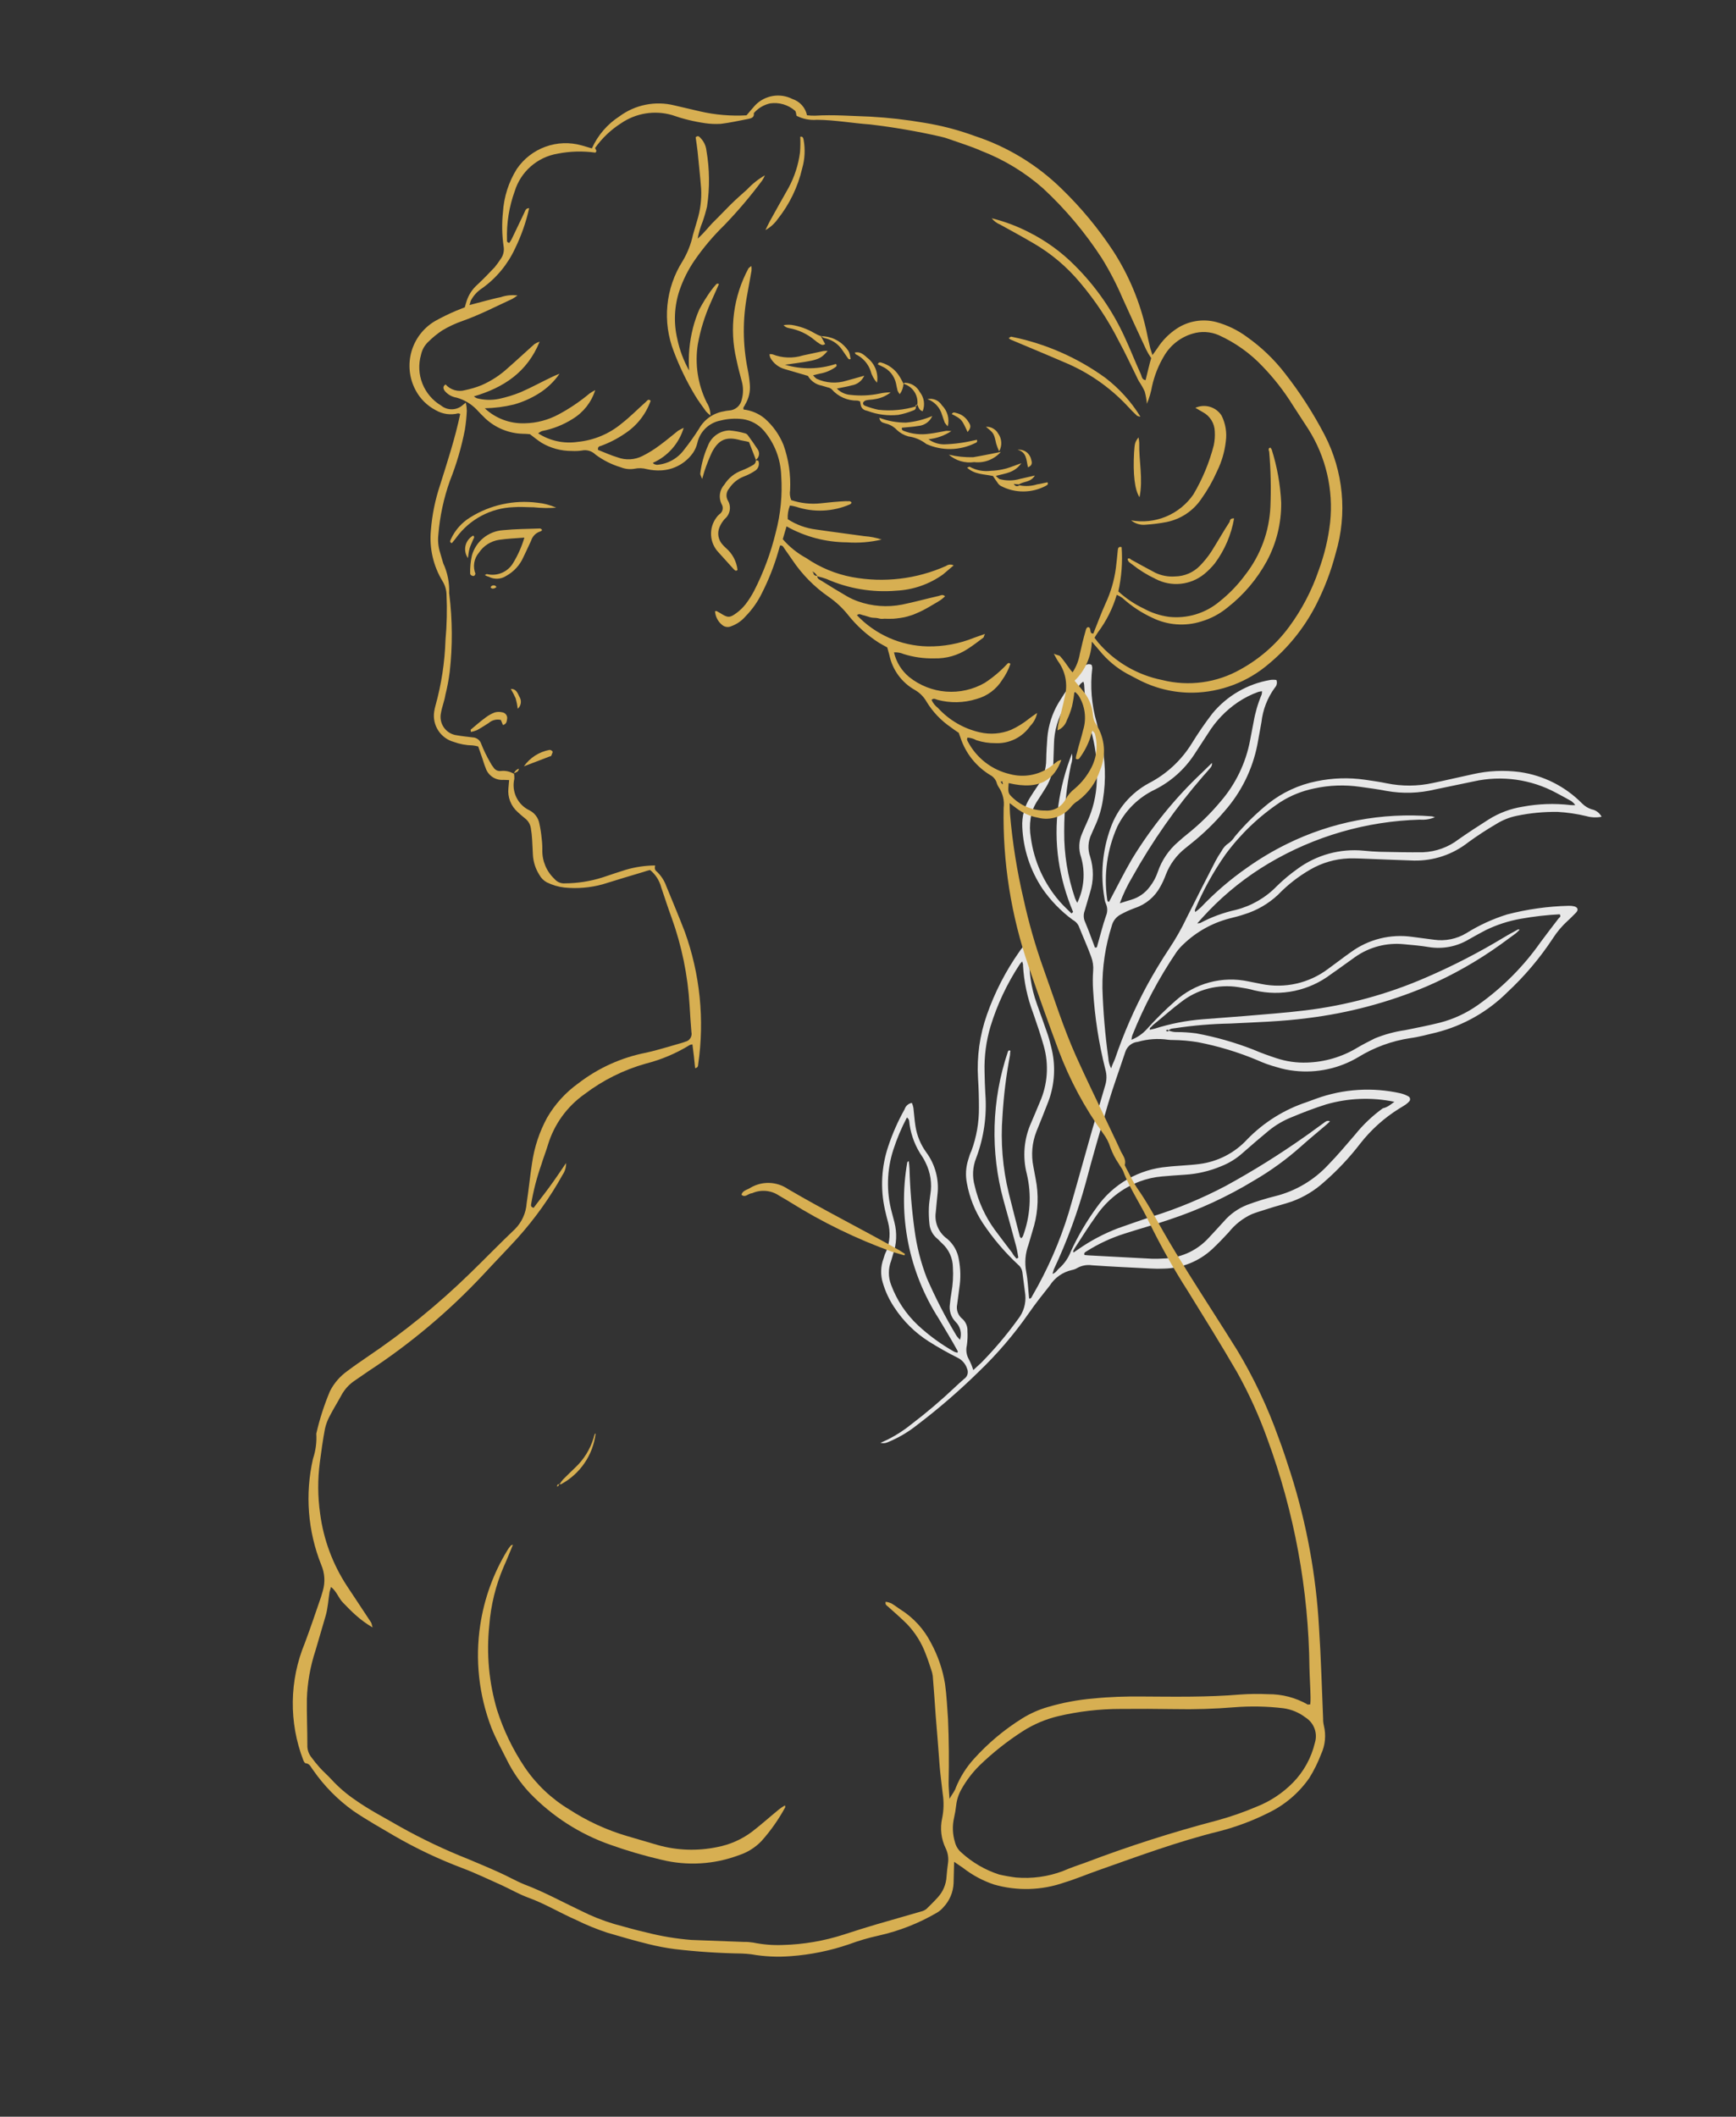 <?xml version="1.0" encoding="UTF-8"?> <svg xmlns="http://www.w3.org/2000/svg" width="210" height="256" viewBox="0 0 210 256" fill="none"><rect x="0" y="0" width="210" height="256" fill="#333333" stroke="none"/> <path opacity="0.88" d="M124.542 114.342C124.533 114.688 124.552 114.984 124.531 115.291C124.414 117.378 124.721 119.468 125.435 121.435C125.878 122.668 126.32 123.902 126.749 125.143C126.912 125.62 127.026 126.107 127.151 126.597C127.726 128.781 127.612 131.089 126.823 133.204C126.356 134.439 125.85 135.65 125.365 136.867C124.845 138.209 124.719 139.672 125.004 141.083C125.104 141.578 125.18 142.076 125.28 142.57C125.653 144.436 125.591 146.362 125.099 148.199C124.873 148.969 124.641 149.761 124.416 150.531C124.025 151.581 123.93 152.719 124.14 153.82C124.343 154.878 124.376 155.957 124.491 157.036C124.716 157.102 124.793 156.881 124.872 156.73C126.724 153.553 128.202 150.173 129.279 146.658C130.244 143.362 131.148 140.037 132.092 136.735C132.625 134.916 133.158 133.096 133.691 131.277C133.888 130.654 133.897 129.986 133.717 129.357C132.922 126.209 132.424 122.994 132.231 119.754C132.179 118.981 132.18 118.205 132.235 117.432C132.284 116.853 132.204 116.27 132.001 115.725C131.531 114.426 130.973 113.228 130.48 111.968C130.321 111.658 130.069 111.406 129.759 111.246C128.355 110.21 127.13 108.952 126.131 107.523C124.638 105.299 123.784 102.71 123.663 100.038C123.595 98.755 123.935 97.484 124.634 96.406C124.92 95.944 125.215 95.496 125.52 95.051C126.194 94.127 126.557 93.013 126.557 91.869C126.57 90.99 126.632 90.102 126.694 89.214C126.821 87.744 127.274 86.321 128.019 85.048C128.943 83.528 129.972 82.075 131.099 80.698C131.186 80.535 131.335 80.412 131.512 80.358C131.69 80.303 131.882 80.321 132.047 80.407C132.096 80.533 132.124 80.667 132.129 80.802C131.862 82.995 132.039 85.22 132.648 87.345C132.797 88.027 132.974 88.695 133.148 89.374C133.726 91.787 133.817 94.29 133.415 96.736C133.258 97.77 132.963 98.778 132.538 99.733C132.357 100.11 132.195 100.504 132.023 100.894C131.614 101.741 131.559 102.715 131.87 103.603C132.314 105.014 132.31 106.527 131.86 107.934C131.64 108.683 131.424 109.421 131.208 110.16C131.126 110.375 131.089 110.604 131.098 110.834C131.106 111.064 131.161 111.29 131.258 111.499C131.693 112.521 132.061 113.57 132.45 114.59C132.729 114.672 132.72 114.425 132.754 114.307C133.102 113.12 133.383 111.924 133.795 110.755C133.892 110.524 133.94 110.275 133.938 110.025C133.935 109.774 133.881 109.527 133.779 109.298C133.685 109.086 133.626 108.861 133.602 108.63C133.102 105.796 133.353 102.882 134.33 100.176C135.139 97.851 136.788 95.911 138.954 94.734C141.098 93.632 142.899 91.966 144.163 89.916C144.932 88.665 145.765 87.455 146.658 86.29C148.431 84.141 150.921 82.701 153.672 82.233C153.916 82.201 154.162 82.203 154.405 82.239C154.466 82.396 154.48 82.567 154.446 82.733C154.412 82.898 154.331 83.049 154.213 83.17C153.317 84.395 152.759 85.834 152.595 87.343C152.434 88.249 152.26 89.162 152.097 90.079C151.51 93.05 150.146 95.813 148.143 98.088C146.915 99.534 145.547 100.858 144.061 102.039C143.82 102.224 143.577 102.42 143.343 102.619C142.309 103.446 141.513 104.531 141.035 105.765C140.85 106.274 140.624 106.768 140.359 107.24C139.701 108.465 138.596 109.389 137.272 109.822C136.659 110.046 136.065 110.319 135.495 110.637C135.243 110.782 135.022 110.976 134.848 111.209C134.674 111.441 134.549 111.707 134.482 111.99C133.707 114.426 133.327 116.97 133.358 119.527C133.445 122.345 133.684 125.156 134.071 127.95C134.093 128.39 134.21 128.82 134.412 129.212C134.56 128.709 134.756 128.395 134.881 128.048C135.928 124.975 137.23 121.994 138.773 119.138C139.614 117.618 140.486 116.154 141.463 114.686C142.253 113.495 142.957 112.249 143.569 110.957C144.704 108.675 145.867 106.414 147.034 104.141C147.248 103.732 147.488 103.336 147.753 102.958C147.959 102.544 148.275 102.194 148.667 101.947C148.945 101.735 149.184 101.474 149.37 101.177C150.582 99.725 151.932 98.393 153.401 97.2C155.107 95.843 157.113 94.913 159.253 94.487C161.186 94.082 163.176 94.02 165.132 94.304C166.014 94.434 166.899 94.554 167.766 94.738C169.597 95.111 171.486 95.099 173.311 94.701C174.936 94.364 176.553 93.977 178.181 93.629C180.039 93.208 181.959 93.121 183.849 93.373C186.708 93.779 189.356 95.114 191.381 97.171C191.704 97.496 192.1 97.74 192.537 97.881C192.793 97.929 193.034 98.036 193.243 98.191C193.452 98.347 193.622 98.549 193.741 98.78C193.123 98.902 192.484 98.874 191.878 98.699C190.748 98.429 189.597 98.259 188.438 98.191C186.771 98.167 185.107 98.326 183.475 98.666C182.6 98.845 181.765 99.179 181.008 99.651C179.838 100.335 178.703 101.076 177.607 101.873C175.736 103.351 173.406 104.131 171.019 104.079C169.17 104.026 167.309 103.934 165.453 103.867C164.67 103.835 163.901 103.796 163.138 103.816C161.505 103.883 159.914 104.346 158.502 105.165C157.059 105.996 155.742 107.026 154.588 108.225C153.426 109.311 152.03 110.118 150.506 110.584C149.923 110.785 149.32 110.934 148.717 111.083C146.619 111.631 144.698 112.709 143.14 114.213C142.838 114.493 142.564 114.802 142.322 115.135C140.176 118.305 138.378 121.697 136.959 125.252C136.917 125.415 136.887 125.581 136.871 125.749C137.572 125.474 138.201 125.042 138.709 124.487C139.788 123.28 140.94 122.139 142.157 121.07C143.337 120.001 144.755 119.228 146.294 118.815C147.833 118.401 149.449 118.358 151.01 118.69L152.606 119.007C153.999 119.287 155.436 119.27 156.821 118.957C158.206 118.644 159.508 118.042 160.642 117.19C161.586 116.513 162.496 115.793 163.447 115.13C165.57 113.591 168.21 112.936 170.811 113.302L173.47 113.651C174.823 113.844 176.2 113.566 177.37 112.865C178.912 111.899 180.573 111.136 182.311 110.594C184.749 109.96 187.252 109.609 189.771 109.549C190.003 109.541 190.235 109.566 190.46 109.623C190.889 109.749 190.958 110.071 190.631 110.393C190.303 110.716 189.98 111.063 189.635 111.368C188.949 111.991 188.349 112.702 187.85 113.483C186.281 115.868 184.431 118.056 182.34 120.002C179.971 122.362 177.008 124.043 173.761 124.867C172.71 125.116 171.656 125.412 170.589 125.553C168.363 125.89 166.228 126.671 164.312 127.85C161.997 129.226 159.294 129.809 156.614 129.51C155.868 129.432 155.132 129.279 154.417 129.053C153.63 128.842 152.861 128.566 152.119 128.229C149.793 127.251 147.372 126.519 144.895 126.043C143.903 125.879 142.9 125.791 141.896 125.78C141.704 125.781 141.512 125.772 141.321 125.751C140.093 125.571 138.84 125.656 137.648 126C137.301 126.031 136.971 126.164 136.7 126.383C136.428 126.601 136.228 126.895 136.124 127.227C135.422 129.345 134.671 131.39 134.043 133.495C133.118 136.652 132.194 139.808 131.358 142.979C130.372 146.598 129.074 150.125 127.479 153.52C127.438 153.659 127.394 153.809 127.319 154.065C127.756 153.926 127.877 153.59 128.121 153.394C128.757 152.835 129.245 152.128 129.54 151.335C130.416 149.441 131.478 147.639 132.712 145.955C133.691 144.58 134.958 143.435 136.427 142.599C137.895 141.763 139.528 141.256 141.214 141.114C141.83 141.039 142.409 141.011 143.065 140.96C143.721 140.908 144.385 140.87 145.039 140.783C147.291 140.509 149.369 139.44 150.897 137.77C152.884 135.736 155.329 134.206 158.03 133.306L159.23 132.868C162.493 131.687 166.027 131.464 169.415 132.226C169.752 132.304 170.076 132.431 170.377 132.601C170.427 132.629 170.47 132.668 170.503 132.715C170.536 132.761 170.559 132.815 170.569 132.871C170.579 132.927 170.577 132.985 170.562 133.04C170.548 133.095 170.521 133.146 170.484 133.19C170.358 133.335 170.214 133.465 170.057 133.576C169.795 133.755 169.528 133.909 169.272 134.066C167.451 135.194 165.846 136.636 164.53 138.324C163.234 140.01 161.772 141.563 160.166 142.959C159.037 143.986 157.72 144.783 156.286 145.308C155.301 145.647 154.287 145.885 153.292 146.221C152.663 146.42 152.012 146.613 151.433 146.838C150.339 147.341 149.38 148.095 148.633 149.039C148.001 149.725 147.365 150.387 146.688 151.025C145.096 152.525 143.002 153.382 140.811 153.428C140.269 153.453 139.725 153.448 139.183 153.416C136.819 153.293 134.449 153.191 132.097 153.025C131.483 152.934 130.855 153.049 130.313 153.351C130.112 153.474 129.889 153.558 129.657 153.6C128.552 153.849 127.592 154.524 126.986 155.478C126.118 156.572 125.254 157.655 124.462 158.805C122.673 161.373 120.632 163.756 118.37 165.921C116.023 168.22 113.533 170.37 110.915 172.358C109.824 173.226 108.613 173.932 107.319 174.453C107.063 174.557 106.779 174.573 106.514 174.496L107.428 174.079C108.453 173.559 109.419 172.93 110.308 172.203C112.123 170.819 113.863 169.339 115.521 167.77C115.88 167.422 116.256 167.091 116.633 166.76C116.826 166.63 116.968 166.438 117.033 166.215C117.098 165.992 117.083 165.753 116.99 165.54C116.899 165.25 116.749 164.982 116.55 164.752C116.351 164.522 116.107 164.334 115.833 164.202C114.654 163.612 113.504 162.962 112.392 162.264C110.699 161.197 109.259 159.776 108.171 158.1C107.57 157.2 107.108 156.214 106.801 155.178C106.496 154.212 106.521 153.173 106.874 152.225C106.962 151.925 107.049 151.625 107.198 151.355C107.655 150.237 107.735 149.001 107.427 147.832C107.29 147.304 107.15 146.787 107.038 146.254C106.478 143.709 106.625 141.06 107.464 138.595C107.978 137.055 108.636 135.568 109.43 134.151C109.491 133.955 109.605 133.78 109.76 133.645C109.915 133.51 110.104 133.42 110.306 133.386C110.392 133.578 110.454 133.779 110.492 133.986C110.583 134.71 110.621 135.453 110.737 136.172C110.911 137.321 111.359 138.413 112.042 139.355C113.138 140.836 113.623 142.679 113.4 144.504C113.316 145.189 113.275 145.885 113.202 146.573C113.105 147.188 113.183 147.819 113.427 148.393C113.67 148.967 114.07 149.462 114.58 149.823C115.332 150.454 115.831 151.335 115.986 152.303C116.21 153.458 116.23 154.644 116.043 155.805C115.969 156.457 115.862 157.1 115.788 157.752C115.717 158.077 115.74 158.416 115.854 158.73C115.969 159.043 116.17 159.317 116.434 159.521C116.635 159.708 116.792 159.935 116.895 160.188C116.998 160.441 117.044 160.713 117.031 160.986C117.065 161.561 117.04 162.137 116.958 162.707C116.822 163.273 116.905 163.87 117.191 164.379C117.415 164.8 117.597 165.243 117.736 165.7C118.105 165.355 118.409 165.072 118.693 164.819C120.32 163.165 121.818 161.39 123.173 159.508C123.823 158.681 124.129 157.635 124.028 156.587C123.926 155.663 123.775 154.747 123.67 153.833C123.615 153.486 123.433 153.172 123.159 152.952C121.543 151.448 120.109 149.761 118.888 147.924C117.929 146.464 117.276 144.826 116.966 143.109C116.773 142.158 116.828 141.174 117.127 140.252C117.237 139.877 117.346 139.503 117.505 139.2C118.123 137.528 118.433 135.756 118.419 133.973C118.421 132.811 118.388 131.57 118.308 130.373C118.153 127.779 118.518 125.18 119.382 122.729C120.328 120.027 121.642 117.468 123.287 115.124C123.41 114.929 123.55 114.745 123.705 114.573C123.913 114.262 124.122 114.184 124.542 114.342ZM144.586 110.349C144.586 110.349 144.533 110.333 144.508 110.419C144.482 110.504 144.508 110.419 144.482 110.504L144.533 110.333C144.785 110.157 145.025 109.963 145.25 109.753C146.954 107.959 148.837 106.342 150.87 104.928C152.382 103.856 153.978 102.906 155.641 102.085C161.086 99.393 167.165 98.234 173.226 98.731C173.333 98.762 173.462 98.8 173.58 98.835C173.009 99.075 172.388 99.176 171.769 99.129C165.313 99.309 159.013 101.131 153.465 104.422C150.802 106.004 148.363 107.935 146.214 110.163C145.772 110.638 145.353 111.073 144.827 111.674C144.945 111.675 145.062 111.663 145.176 111.637C146.541 110.909 148 110.371 149.513 110.038C151.402 109.556 153.119 108.558 154.47 107.156C155.241 106.401 156.072 105.708 156.953 105.083C159.254 103.392 162.102 102.608 164.949 102.883C165.606 102.947 166.266 103.001 166.914 103.017C168.663 103.053 170.387 103.093 172.141 103.072C173.703 103.008 175.207 102.462 176.444 101.509C177.616 100.691 178.841 99.888 180.099 99.094C181.346 98.314 182.739 97.793 184.194 97.564C186.102 97.206 188.055 97.139 189.984 97.366C190.178 97.379 190.371 97.381 190.565 97.373C190.437 97.195 190.283 97.036 190.108 96.903C189.501 96.55 188.884 96.23 188.27 95.899C185.207 94.24 181.646 93.746 178.249 94.509L173.609 95.474C171.684 95.942 169.682 96.004 167.73 95.657C166.629 95.439 165.594 95.311 164.52 95.159C162.674 94.89 160.795 94.957 158.974 95.358C157.53 95.65 156.152 96.203 154.907 96.99C152.325 98.705 150.066 100.858 148.232 103.354C146.767 105.442 145.532 107.683 144.55 110.036C144.528 110.111 144.572 110.24 144.586 110.349V110.349ZM141.386 124.655C141.665 124.737 141.955 124.822 142.259 124.818C143.074 124.814 143.887 124.866 144.695 124.974C147.057 125.408 149.373 126.067 151.611 126.941C152.531 127.339 153.481 127.675 154.437 127.99C155.621 128.378 156.863 128.553 158.108 128.507C160.247 128.443 162.333 127.829 164.164 126.726C164.856 126.313 165.55 125.97 166.303 125.587C167.485 125.102 168.722 124.766 169.987 124.586C171.398 124.302 172.796 124.026 174.191 123.68C175.842 123.252 177.401 122.528 178.79 121.541C181.733 119.46 184.295 116.89 186.364 113.942C187.064 112.985 187.806 112.041 188.528 111.09C188.625 110.956 188.877 110.891 188.678 110.577C187.101 110.657 185.53 110.837 183.976 111.116C182.487 111.376 181.044 111.845 179.688 112.509C179.001 112.866 178.301 113.265 177.661 113.623C176.222 114.482 174.527 114.808 172.87 114.544C171.881 114.382 170.872 114.284 169.872 114.2C167.77 113.976 165.659 114.523 163.934 115.737C162.951 116.425 161.995 117.145 160.988 117.837C159.69 118.819 158.189 119.502 156.594 119.839C155 120.175 153.349 120.155 151.762 119.782C151.139 119.6 150.484 119.489 149.826 119.389C148.6 119.192 147.347 119.252 146.146 119.564C144.946 119.876 143.823 120.435 142.852 121.204C141.795 121.986 140.824 122.875 139.787 123.71C139.631 123.826 139.484 123.954 139.349 124.093C139.308 124.232 139.008 124.261 139.1 124.543C139.303 124.486 139.497 124.462 139.675 124.41C141.557 123.81 143.503 123.428 145.473 123.273C147.169 123.131 148.866 123.024 150.563 122.881C152.956 122.665 155.427 122.505 157.845 122.203C162.887 121.596 167.811 120.259 172.465 118.236C175.734 116.829 178.901 115.198 181.945 113.356C182.498 113.019 183.088 112.715 183.66 112.395C183.66 112.395 183.735 112.417 183.831 112.445C183.643 112.611 183.501 112.778 183.322 112.912L181.542 114.214C178.747 116.222 175.745 117.924 172.586 119.294C167.981 121.232 163.129 122.524 158.167 123.134C155.052 123.546 151.928 123.63 148.782 123.789C146.574 123.829 144.371 124.015 142.188 124.344C141.893 124.397 141.555 124.356 141.351 124.656C141.298 124.478 141.187 124.539 141.104 124.584C141.021 124.629 141.085 124.648 141.073 124.691L141.266 124.748C141.266 124.748 141.355 124.681 141.386 124.655ZM168.672 133.252C165.937 132.684 163.106 132.792 160.424 133.566C159.026 134.005 157.648 134.531 156.294 135.098C155.278 135.497 154.33 136.05 153.483 136.738C152.451 137.597 151.429 138.46 150.375 139.394C149.604 140.098 148.71 140.656 147.738 141.039C146.339 141.63 144.85 141.979 143.333 142.072C142.406 142.137 141.481 142.192 140.557 142.281C139.631 142.361 138.72 142.567 137.85 142.894C135.737 143.702 133.921 145.131 132.641 146.992C131.717 148.278 130.869 149.621 130.014 150.951C129.97 151.101 129.742 151.243 129.857 151.486L130.426 151.095C131.916 150.055 133.528 149.201 135.226 148.551C136.615 148.063 138.008 147.565 139.396 147.123C142.462 146.163 145.434 144.926 148.273 143.426C151.567 141.625 154.756 139.638 157.823 137.475C158.595 136.946 159.306 136.387 160.113 135.822C160.323 135.662 160.531 135.468 160.887 135.607C160.74 135.75 160.618 135.888 160.48 135.999C159.47 136.865 158.416 137.718 157.372 138.656C155.614 140.223 153.701 141.609 151.663 142.792C148.453 144.739 145.032 146.317 141.465 147.497C139.649 148.127 137.842 148.608 136.039 149.195C134.419 149.706 132.873 150.425 131.439 151.334C131.295 151.431 131.074 151.506 131.191 151.784L131.645 151.824L139.309 152.233C139.886 152.251 140.476 152.226 141.044 152.195C143.041 152.062 144.906 151.158 146.245 149.675C146.864 149.032 147.444 148.365 148.056 147.708C148.817 146.828 149.78 146.145 150.864 145.719C151.987 145.298 153.133 144.944 154.298 144.656C156.752 144.035 158.972 142.715 160.688 140.858C161.819 139.703 162.861 138.451 163.919 137.227C164.89 136.019 166.019 134.947 167.276 134.039C167.813 133.918 168.132 133.663 168.672 133.252ZM122.965 152.221L123.184 152.111C123.107 151.658 123.044 151.198 122.928 150.758C122.426 148.891 121.915 147.03 121.395 145.173C119.783 139.283 119.958 133.051 121.898 127.265C121.939 127.126 121.986 126.966 122.231 127.084C122.181 127.255 122.205 127.449 122.174 127.637C121.714 130.066 121.41 132.523 121.266 134.992C121.028 138.12 121.286 141.265 122.031 144.314C122.469 146.08 122.924 147.829 123.376 149.587C123.376 149.587 123.475 149.686 123.545 149.765C123.615 149.688 123.678 149.605 123.734 149.518C124.639 147.113 124.806 144.493 124.214 141.991C123.675 139.915 123.862 137.72 124.744 135.767C125.099 134.953 125.435 134.123 125.78 133.305C126.736 131.155 126.904 128.737 126.254 126.473C125.875 125.142 125.433 123.828 124.977 122.521C124.275 120.674 123.862 118.731 123.752 116.759C123.786 116.642 123.7 116.5 123.66 116.279C123.549 116.378 123.45 116.49 123.364 116.611C121.832 118.934 120.639 121.465 119.823 124.125C119.291 125.906 119.047 127.76 119.1 129.618C119.119 130.506 119.139 131.395 119.193 132.282C119.398 134.935 119.015 137.6 118.072 140.087C117.656 141.137 117.595 142.294 117.899 143.383C118.342 145.317 119.175 147.143 120.348 148.747C121.044 149.671 121.737 150.606 122.447 151.523C122.57 151.78 122.773 152.002 122.965 152.221V152.221ZM135.461 109.244C136.038 109.065 136.439 108.927 136.845 108.813C137.747 108.55 138.535 107.997 139.089 107.24C139.519 106.692 139.85 106.073 140.067 105.412C140.548 104.017 141.394 102.777 142.517 101.819C142.894 101.488 143.274 101.146 143.666 100.843C145.116 99.681 146.446 98.378 147.637 96.952C149.47 94.836 150.708 92.272 151.223 89.521C151.352 88.803 151.505 88.081 151.646 87.321C151.841 86.178 152.168 85.061 152.621 83.993C152.652 83.864 152.667 83.732 152.666 83.6C152.508 83.613 152.352 83.641 152.199 83.684C151.324 84 150.491 84.424 149.721 84.945C148.279 85.927 147.061 87.201 146.144 88.684L144.431 91.307C143.25 93.088 141.623 94.53 139.711 95.49C137.732 96.429 136.13 98.006 135.161 99.966C133.939 102.7 133.51 105.722 133.922 108.689C133.95 108.872 133.947 109.08 134.163 109.062C135.091 107.324 135.949 105.588 136.912 103.93C139.252 100.085 142.096 96.569 145.369 93.476L146.608 92.27C146.62 92.369 146.613 92.47 146.585 92.566C146.556 92.661 146.509 92.75 146.445 92.827C146.154 93.183 145.845 93.522 145.533 93.872C142.257 97.647 139.381 101.749 136.949 106.113C136.355 107.108 135.857 108.156 135.461 109.244V109.244ZM129.674 91.132C129.753 91.588 129.712 92.057 129.555 92.492C129.006 95.141 128.731 97.841 128.734 100.547C128.709 103.292 129.15 106.022 130.039 108.621C130.117 108.817 130.209 109.007 130.315 109.19C131.143 107.463 131.305 105.493 130.772 103.653C130.451 102.727 130.494 101.714 130.891 100.819C131.083 100.364 131.277 99.898 131.491 99.449C132.209 97.901 132.612 96.227 132.677 94.522C132.775 92.631 132.588 90.735 132.122 88.899C131.58 86.907 131.253 84.864 131.146 82.803C131.127 82.68 131.096 82.558 131.055 82.44C130.915 82.519 130.787 82.619 130.677 82.736C130.059 83.612 129.427 84.496 128.846 85.406C127.985 86.792 127.518 88.386 127.495 90.018C127.477 90.756 127.441 91.478 127.422 92.216C127.401 93.263 127.101 94.286 126.554 95.18C126.215 95.743 125.857 96.288 125.496 96.845C125.067 97.489 124.785 98.22 124.671 98.985C124.554 99.758 124.563 100.546 124.698 101.317C125.084 104.164 126.292 106.84 128.176 109.016C128.604 109.502 129.07 109.94 129.559 110.42C129.573 110.433 129.59 110.442 129.609 110.448C129.627 110.453 129.647 110.454 129.666 110.452C129.666 110.452 129.682 110.398 129.808 110.284C128.96 108.285 128.369 106.187 128.048 104.041C127.736 101.857 127.727 99.642 128.02 97.456C128.319 95.29 128.874 93.168 129.674 91.132V91.132ZM116.129 162.035C116.253 161.66 116.268 161.259 116.174 160.877C116.08 160.494 115.881 160.145 115.599 159.869C115.325 159.592 115.12 159.255 115 158.885C114.88 158.515 114.848 158.122 114.906 157.738C114.946 157.284 115.01 156.827 115.088 156.362C115.272 155.333 115.333 154.286 115.268 153.243C115.258 152.701 115.138 152.167 114.914 151.674C114.689 151.181 114.366 150.738 113.964 150.374C113.759 150.198 113.592 149.975 113.384 149.809C113.112 149.588 112.887 149.315 112.724 149.005C112.56 148.696 112.461 148.357 112.431 148.008C112.362 147.358 112.339 146.703 112.365 146.049C112.383 145.508 112.48 144.979 112.545 144.44C112.76 143.14 112.56 141.805 111.973 140.624C111.861 140.38 111.732 140.144 111.585 139.918C110.766 138.742 110.232 137.392 110.026 135.976C109.987 135.709 110.038 135.375 109.708 135.151C109.052 136.394 108.505 137.691 108.071 139.028C107.276 141.468 107.205 144.086 107.867 146.567L108.197 147.825C108.526 149.107 108.468 150.456 108.029 151.703C107.953 151.96 107.878 152.217 107.803 152.473C107.432 153.418 107.432 154.468 107.804 155.413C108.493 157.261 109.601 158.925 111.04 160.277C112.371 161.512 113.844 162.587 115.427 163.479C115.554 163.533 115.687 163.572 115.824 163.595C115.855 163.488 115.868 163.445 115.871 163.434C115.111 162.05 114.323 160.762 113.542 159.452C109.959 153.851 108.606 147.117 109.75 140.577C109.75 140.577 109.775 140.491 109.932 140.433C109.97 140.781 110.012 141.072 110.02 141.365C110.089 143.835 110.293 146.299 110.63 148.747C110.891 150.741 111.39 152.697 112.116 154.573C113.165 156.979 114.368 159.315 115.719 161.566C115.843 161.733 115.98 161.889 116.129 162.035V162.035Z" fill="white"></path> <path d="M160.145 208.699C160.077 208.411 160.046 208.115 160.053 207.819C159.897 204.161 159.801 200.498 159.56 196.851C159.208 190.524 158.061 184.266 156.145 178.225C155.664 176.752 155.198 175.271 154.641 173.822C153.338 170.166 151.674 166.648 149.675 163.321C147.744 160.219 145.742 157.155 143.8 154.05C142.751 152.363 141.702 150.677 140.723 148.952C139.744 147.228 138.768 145.411 137.581 143.719C137.025 142.902 136.626 141.99 136.147 141.113C136.162 141.059 136.041 140.954 136.06 140.889C136.281 140.136 135.708 139.617 135.457 138.959C134.939 137.814 134.376 136.702 133.855 135.568C132.62 132.962 131.346 130.368 130.166 127.732C128.619 124.275 127.485 120.646 126.203 117.08C125.235 114.361 124.44 111.583 123.824 108.762C123.024 105.362 122.474 101.907 122.176 98.427C122.145 98.055 122.149 97.682 122.136 97.129L122.957 97.755C123.717 98.329 124.601 98.716 125.537 98.885C126.292 99.09 127.091 99.062 127.829 98.805C128.568 98.548 129.211 98.073 129.676 97.444C129.89 97.215 130.133 97.015 130.399 96.85C131.657 95.92 132.594 94.621 133.077 93.134C133.448 92.256 133.602 91.302 133.527 90.352C133.451 89.402 133.147 88.485 132.642 87.677C132.39 87.332 132.238 86.923 132.205 86.497C132.144 85.499 131.779 84.544 131.16 83.76C130.798 83.279 130.391 82.833 129.989 82.33C131.274 81.085 132.023 79.388 132.076 77.599L132.999 78.676C133.921 79.817 135.055 80.769 136.339 81.478L137.606 82.141C139.663 83.238 141.963 83.799 144.293 83.773C147.677 83.72 150.935 82.482 153.5 80.275C155.826 78.341 157.743 75.962 159.138 73.277C160.185 71.248 161.004 69.108 161.579 66.897C163.002 62.135 162.517 57.005 160.229 52.593C158.855 49.957 157.241 47.453 155.406 45.114C154.109 43.442 152.57 41.971 150.841 40.75C149.731 39.929 148.478 39.321 147.147 38.955C146.334 38.739 145.484 38.698 144.653 38.836C143.823 38.974 143.032 39.286 142.331 39.753C141.399 40.372 140.605 41.179 140.001 42.121C139.833 42.376 139.65 42.603 139.411 42.942C139.313 42.598 139.216 42.37 139.154 42.142C138.969 41.375 138.793 40.622 138.648 39.878C137.894 36.503 136.549 33.287 134.674 30.381C132.874 27.643 130.777 25.113 128.423 22.834C125.462 19.933 121.875 17.75 117.937 16.455C115.956 15.726 113.909 15.19 111.826 14.852C109.663 14.479 107.48 14.229 105.289 14.106C103.054 14.035 100.839 13.854 98.59 13.99C98.267 13.994 97.944 13.978 97.623 13.941C97.528 13.487 97.315 13.067 97.006 12.722C96.696 12.377 96.302 12.119 95.861 11.975C95.127 11.601 94.292 11.472 93.48 11.609C92.667 11.745 91.92 12.14 91.349 12.734C91.001 13.123 90.675 13.519 90.304 13.948C88.421 14.054 86.531 13.895 84.693 13.473L81.564 12.743C80.428 12.463 79.246 12.437 78.099 12.667C76.953 12.897 75.871 13.377 74.932 14.073C73.469 15.015 72.312 16.361 71.6 17.948L70.362 17.585C68.92 17.178 67.385 17.234 65.977 17.747C64.568 18.259 63.356 19.202 62.513 20.441C61.529 22.02 60.954 23.82 60.839 25.678C60.697 27.047 60.724 28.429 60.919 29.792C60.968 30.064 60.96 30.343 60.895 30.612C60.831 30.881 60.711 31.133 60.544 31.353C60.326 31.686 60.092 32.008 59.841 32.316C59.161 33.041 58.474 33.751 57.75 34.427C57.132 34.971 56.675 35.674 56.43 36.46C56.36 36.697 56.288 36.944 56.222 37.17C55.851 37.319 55.525 37.434 55.217 37.566C54.341 37.935 53.486 38.352 52.654 38.814C51.251 39.63 50.218 40.958 49.774 42.519C49.33 44.081 49.508 45.754 50.272 47.186C50.817 48.219 51.663 49.061 52.697 49.603C53.519 50.087 54.498 50.227 55.423 49.992C55.509 50.001 55.593 50.025 55.671 50.065C55.052 53.016 54.11 55.872 53.224 58.699C52.638 60.457 52.269 62.28 52.124 64.127C51.915 66.285 52.413 68.453 53.541 70.304C53.833 70.78 53.996 71.323 54.014 71.881C54.099 73.727 54.056 75.578 53.888 77.419C53.802 80.094 53.397 82.75 52.681 85.329C52.611 85.574 52.557 85.824 52.521 86.077C52.402 86.871 52.579 87.681 53.017 88.355C53.455 89.028 54.124 89.517 54.899 89.73C55.627 89.997 56.396 90.139 57.172 90.151C57.4 90.173 57.626 90.216 57.847 90.278L58.355 91.736C58.479 92.112 58.581 92.481 58.733 92.841C58.873 93.298 59.164 93.693 59.559 93.962C59.955 94.231 60.43 94.357 60.907 94.319L61.589 94.343L61.504 95.312C61.444 95.85 61.515 96.395 61.711 96.9C61.907 97.405 62.222 97.856 62.629 98.213C62.916 98.472 63.191 98.728 63.506 98.972C63.885 99.258 64.139 99.68 64.213 100.149C64.293 100.617 64.346 101.089 64.371 101.563C64.415 102.172 64.422 102.747 64.463 103.367C64.508 104.233 64.778 105.073 65.245 105.805C65.451 106.189 65.765 106.504 66.148 106.712C66.823 107.045 67.552 107.259 68.3 107.343C69.846 107.495 71.407 107.362 72.904 106.95C74.539 106.435 76.189 105.948 77.843 105.451C78.116 105.356 78.397 105.274 78.636 105.216C79.298 105.755 79.77 106.491 79.984 107.317C80.402 108.526 80.788 109.762 81.245 110.994C82.471 114.4 83.203 117.964 83.417 121.577C83.477 122.647 83.549 123.719 83.639 124.809C83.669 124.937 83.673 125.069 83.651 125.198C83.629 125.327 83.582 125.45 83.511 125.56C83.441 125.67 83.349 125.765 83.241 125.839C83.133 125.913 83.012 125.965 82.883 125.991C82.685 126.068 82.483 126.133 82.277 126.187C80.903 126.568 79.546 127.012 78.147 127.315C75.172 127.897 72.373 129.161 69.971 131.01C68.424 132.115 67.13 133.537 66.177 135.182C65.251 136.889 64.636 138.746 64.36 140.669C64.107 142.289 63.954 143.928 63.705 145.538C63.624 146.704 63.128 147.803 62.307 148.635C60.427 150.422 58.666 152.244 56.871 153.985C53.015 157.748 48.825 161.153 44.354 164.157C43.578 164.69 42.789 165.23 42.022 165.812C41.137 166.439 40.416 167.27 39.921 168.236C39.22 169.9 38.664 171.622 38.262 173.383C38.326 174.413 38.191 175.445 37.862 176.422C36.883 180.702 37.231 185.179 38.86 189.256C39.286 190.241 39.356 191.345 39.057 192.376C38.984 192.623 38.912 192.871 38.839 193.118C38.198 194.988 37.565 196.871 36.87 198.725C34.997 203.243 34.932 208.308 36.688 212.873C36.739 213.016 36.861 213.239 36.965 213.246C37.499 213.297 37.619 213.765 37.886 214.088C39.213 216 40.86 217.668 42.753 219.021C44.362 220.111 46.048 221.061 47.713 222.04C50.34 223.558 53.086 224.859 55.924 225.929C57.577 226.553 59.163 227.322 60.776 228.04C61.805 228.517 62.803 229.101 63.933 229.514C65.919 230.236 67.734 231.34 69.66 232.185C70.892 232.793 72.165 233.314 73.47 233.745C75.127 234.231 76.785 234.716 78.454 235.123C79.501 235.385 80.562 235.587 81.632 235.727C84.32 236.042 87.021 236.221 89.727 236.263C90.107 236.281 90.499 236.302 90.87 236.352C92.444 236.631 94.047 236.708 95.641 236.581C98.047 236.408 100.42 235.925 102.702 235.143C103.874 234.71 105.074 234.359 106.294 234.091C108.774 233.537 111.154 232.601 113.348 231.318C113.642 231.143 113.905 230.92 114.126 230.658C114.875 229.868 115.311 228.832 115.353 227.745C115.37 226.967 115.399 226.192 115.418 225.169L116.499 225.906C117.622 226.782 118.886 227.461 120.236 227.913C123.024 228.717 125.993 228.635 128.732 227.678C130.143 227.25 131.492 226.675 132.873 226.191C137.708 224.486 142.509 222.702 147.497 221.474C149.543 220.948 151.528 220.205 153.417 219.258C155.41 218.302 157.121 216.846 158.384 215.032C158.951 214.117 159.43 213.15 159.814 212.144C160.311 211.066 160.428 209.852 160.145 208.699V208.699ZM113.429 229.484C112.996 229.965 112.554 230.396 112.078 230.864C111.876 231.024 111.639 231.135 111.387 231.188L105.936 232.759C104.655 233.143 103.37 233.538 102.076 233.966C99.689 234.739 97.202 235.164 94.694 235.228C93.487 235.275 92.28 235.177 91.098 234.935C90.719 234.876 90.335 234.849 89.952 234.856L83.639 234.62C81.793 234.473 79.962 234.167 78.168 233.707C76.873 233.421 75.584 233.032 74.293 232.689C72.895 232.269 71.536 231.727 70.233 231.067C67.976 229.997 65.791 228.796 63.455 227.913C62.41 227.49 61.412 226.905 60.315 226.421C59.088 225.862 57.866 225.364 56.64 224.841C53.831 223.73 51.099 222.434 48.461 220.961C46.604 219.88 44.691 218.91 42.93 217.658C41.908 216.964 40.969 216.155 40.13 215.248C39.671 214.74 39.147 214.294 38.688 213.786C38.315 213.369 37.962 212.934 37.632 212.483C37.317 212.066 37.158 211.552 37.181 211.03C37.184 209.184 37.095 207.335 37.122 205.484C37.186 203.5 37.533 201.536 38.153 199.65C38.563 198.251 38.976 196.84 39.386 195.441C39.664 194.494 39.712 193.491 39.868 192.52C39.918 192.348 39.962 192.197 40.041 191.928C40.736 192.47 40.946 193.268 41.477 193.809C42.008 194.351 42.489 194.865 43.038 195.342C43.664 195.904 44.345 196.401 45.07 196.825C44.957 196.453 44.955 196.301 44.87 196.194C43.925 194.749 42.949 193.294 41.994 191.845C40.254 189.2 39.136 186.195 38.724 183.056C38.432 181.007 38.42 178.927 38.688 176.874C38.865 175.512 39.053 174.153 39.309 172.802C39.429 172.257 39.626 171.733 39.894 171.243C40.328 170.4 40.831 169.601 41.286 168.764C41.67 168.041 42.228 167.426 42.91 166.972L44.519 165.866C49.636 162.519 54.333 158.569 58.508 154.102C59.846 152.647 61.245 151.222 62.572 149.764C64.689 147.416 66.531 144.834 68.064 142.069C68.346 141.654 68.49 141.161 68.477 140.659C67.756 141.722 67.157 142.61 66.454 143.573C65.751 144.536 65.153 145.261 64.552 146.078C64.143 145.958 64.241 145.742 64.263 145.549C64.538 143.939 64.951 142.355 65.497 140.815C65.728 140.029 66.041 139.279 66.274 138.483C67.025 135.988 68.591 133.817 70.722 132.317C72.933 130.639 75.439 129.391 78.111 128.637C79.995 128.16 81.794 127.399 83.448 126.378C83.55 126.345 83.655 126.321 83.761 126.306C83.889 127.267 84.006 128.225 84.087 129.184C84.468 129.12 84.434 128.876 84.46 128.708C85.242 123.311 84.683 117.805 82.833 112.675C82.123 110.831 81.349 109.003 80.6 107.17C80.352 106.475 79.937 105.851 79.39 105.355C79.177 105.164 79.194 104.947 79.252 104.671C78.053 104.679 76.861 104.853 75.711 105.189C74.77 105.486 73.813 105.802 72.891 106.116C71.412 106.585 69.872 106.827 68.321 106.834C68.084 106.85 67.846 106.808 67.628 106.714C67.41 106.62 67.217 106.475 67.066 106.291C66.594 105.847 66.22 105.309 65.969 104.712C65.717 104.115 65.592 103.472 65.603 102.824C65.611 102.352 65.586 101.88 65.526 101.411C65.472 100.814 65.38 100.221 65.252 99.635C65.194 99.293 65.058 98.969 64.855 98.689C64.651 98.408 64.385 98.178 64.078 98.018C63.376 97.692 62.807 97.135 62.468 96.439C62.129 95.744 62.039 94.953 62.215 94.2C62.227 93.997 62.216 93.794 62.182 93.594C61.705 93.304 61.145 93.181 60.59 93.244C60.416 93.267 60.239 93.239 60.081 93.164C59.923 93.088 59.789 92.969 59.698 92.819C59.535 92.619 59.395 92.401 59.28 92.171C58.872 91.467 58.516 90.734 58.216 89.977C58.148 89.752 58.01 89.554 57.824 89.412C57.637 89.269 57.41 89.188 57.175 89.181C56.533 89.099 55.895 89.04 55.274 88.928C54.963 88.892 54.663 88.791 54.394 88.632C54.124 88.473 53.891 88.259 53.709 88.004C53.527 87.749 53.401 87.459 53.337 87.153C53.274 86.846 53.276 86.53 53.343 86.224C53.461 85.499 53.752 84.825 53.876 84.043C54.107 83.124 54.283 82.191 54.402 81.251C54.752 78.138 54.735 74.995 54.352 71.886C54.338 71.843 54.331 71.797 54.332 71.752C54.388 70.504 54.142 69.262 53.617 68.129L53.243 66.851C53.019 66.152 52.945 65.413 53.025 64.683C53.203 62.454 53.674 60.257 54.424 58.15C55.221 56.148 55.828 54.076 56.237 51.961C56.358 51.209 56.435 50.451 56.47 49.691C56.462 49.357 56.423 49.024 56.352 48.698C56.155 48.851 56.054 48.915 55.972 48.996C55.614 49.312 55.155 49.492 54.677 49.501C54.199 49.511 53.733 49.351 53.361 49.049C52.334 48.438 51.537 47.503 51.097 46.391C50.658 45.278 50.599 44.052 50.931 42.903C51.057 42.303 51.364 41.756 51.81 41.337C52.327 40.824 52.892 40.363 53.499 39.961C54.278 39.493 55.103 39.108 55.963 38.813C58.037 38.076 59.98 37.068 61.98 36.146C62.196 36.019 62.404 35.881 62.604 35.732C61.918 35.644 61.221 35.716 60.567 35.942C59.975 36.049 59.399 36.219 58.808 36.362L56.794 36.894C56.866 36.646 56.907 36.506 56.945 36.377C57.263 35.76 57.738 35.238 58.323 34.864C60.043 33.633 61.414 31.977 62.303 30.057C63.062 28.504 63.635 26.868 64.011 25.181C63.571 25.169 63.541 25.511 63.408 25.764C62.91 26.787 62.433 27.816 61.905 28.9C61.818 29.07 61.716 29.232 61.6 29.384C61.255 29.283 61.338 29.12 61.33 28.989C61.267 26.993 61.584 25.004 62.264 23.126C62.621 21.965 63.295 20.925 64.208 20.124C65.122 19.323 66.24 18.791 67.439 18.588C68.949 18.288 70.499 18.244 72.023 18.458C72.292 18.221 71.998 18.065 71.992 17.887C72.84 16.695 73.911 15.679 75.147 14.896C76.034 14.292 77.044 13.89 78.104 13.72C79.164 13.55 80.248 13.615 81.28 13.911C82.582 14.37 83.925 14.701 85.292 14.899C85.922 14.99 86.561 15.017 87.197 14.978C88.311 14.848 89.401 14.595 90.491 14.388C90.875 14.313 91.265 14.217 91.189 13.681C91.701 13.087 92.392 12.674 93.158 12.504C93.692 12.427 94.237 12.465 94.755 12.617C95.274 12.768 95.753 13.03 96.161 13.384C96.296 13.482 96.293 13.773 96.354 14.002C97.114 14.392 97.967 14.561 98.818 14.489C100.977 14.502 103.092 14.9 105.235 15.048C108.096 15.386 110.937 15.875 113.747 16.513C114.113 16.593 114.473 16.698 114.824 16.828C116.126 17.292 117.457 17.693 118.709 18.247C121.441 19.303 123.964 20.833 126.163 22.768C128.88 25.285 131.274 28.13 133.29 31.237C134.24 32.776 135.074 34.384 135.785 36.047C136.73 38.14 137.682 40.211 138.64 42.26C138.819 42.624 139.025 42.974 139.257 43.306C139.011 44.146 138.814 45.058 138.581 45.972C138.14 45.924 138.13 45.559 138.028 45.307C137.314 43.754 136.725 42.214 136.013 40.696C134.55 37.516 132.532 34.621 130.054 32.148C128.418 30.489 126.519 29.112 124.434 28.071C123.012 27.34 121.51 26.779 119.957 26.397C120.236 26.738 120.596 27.004 121.004 27.171C122.352 27.917 123.714 28.654 125.02 29.423C127.157 30.664 129.06 32.27 130.643 34.167C132.484 36.339 134.062 38.719 135.345 41.26C136.106 42.652 136.777 44.111 137.483 45.533C137.579 45.725 137.66 45.924 137.77 46.108C138.038 46.499 138.273 46.912 138.472 47.342C138.608 47.83 138.696 48.329 138.737 48.834C139.024 48.141 139.236 47.419 139.367 46.681C139.651 45.416 140.132 44.205 140.793 43.09C141.554 41.765 142.795 40.785 144.26 40.353C145.302 40.036 146.422 40.099 147.422 40.531C149.425 41.435 151.232 42.723 152.74 44.322C154.116 45.749 155.337 47.317 156.384 49.001C157.023 49.971 157.645 50.959 158.261 51.888C160.389 55.247 161.32 59.227 160.903 63.181C160.676 65.152 160.214 67.088 159.528 68.95C158.696 71.397 157.493 73.701 155.961 75.783C154.397 77.909 152.39 79.671 150.078 80.944C147.195 82.587 143.787 83.051 140.57 82.238C137.555 81.631 134.83 80.03 132.832 77.692L132.399 77.133C132.533 76.915 132.653 76.705 132.795 76.501C133.827 75.129 134.605 73.584 135.09 71.937C135.327 72.038 135.553 72.163 135.764 72.31C136.848 73.295 138.076 74.108 139.406 74.721C141.244 75.617 143.356 75.776 145.307 75.163C146.465 74.823 147.543 74.252 148.475 73.485C150.432 71.959 152.054 70.047 153.241 67.868C154.41 65.699 155.009 63.268 154.983 60.804C154.881 58.609 154.492 56.436 153.826 54.341C153.782 54.268 153.732 54.198 153.676 54.133C153.377 54.198 153.468 54.446 153.531 54.629C153.721 56.839 153.769 59.059 153.677 61.275C153.547 64.266 152.488 67.143 150.647 69.504C149.752 70.719 148.702 71.81 147.522 72.75C146.678 73.457 145.7 73.985 144.647 74.303C143.593 74.621 142.486 74.723 141.393 74.601C140.324 74.454 139.291 74.112 138.346 73.592C137.226 73.062 136.192 72.365 135.281 71.525C135.675 69.77 135.81 67.966 135.68 66.172C135.314 66.065 135.248 66.291 135.217 66.516C135.141 67.253 135.083 67.972 134.985 68.704C134.787 70.195 134.362 71.647 133.724 73.01C133.192 74.186 132.754 75.402 132.256 76.624C131.686 76.655 132.092 75.909 131.631 75.844C131.392 75.903 131.369 76.142 131.312 76.335C131.044 77.251 130.833 78.17 130.622 79.09C130.487 79.883 130.19 80.64 129.749 81.313C129.618 81.17 129.494 81.02 129.378 80.865C129.004 80.346 128.647 79.809 128.24 79.363C128.125 79.236 127.863 79.252 127.476 79.057C127.72 79.503 127.843 79.761 128.008 79.996C128.426 80.573 128.718 81.231 128.864 81.929C129.01 82.626 129.007 83.347 128.856 84.043C128.615 85.223 128.296 86.392 128.023 87.563C127.957 87.789 127.966 88.037 127.914 88.337C128.183 88.228 128.425 88.061 128.622 87.849C128.82 87.636 128.968 87.382 129.057 87.106C129.317 86.564 129.526 85.999 129.68 85.418C129.812 84.826 129.91 84.226 129.973 83.622C130.152 83.766 130.316 83.928 130.462 84.105C130.855 84.721 131.109 85.416 131.205 86.141C131.302 86.866 131.239 87.603 131.022 88.301C130.82 89.189 130.511 90.045 130.312 90.922C130.23 91.201 130.148 91.481 130.137 91.759C130.174 91.787 130.217 91.808 130.262 91.818C130.307 91.829 130.355 91.829 130.4 91.819C130.446 91.808 130.488 91.788 130.525 91.759C130.562 91.731 130.592 91.694 130.613 91.652C131.174 90.89 131.611 90.044 131.908 89.145C131.977 88.908 132.047 88.671 132.138 88.359C132.287 88.531 132.403 88.612 132.435 88.703C132.832 90.087 132.682 91.57 132.016 92.847C131.523 93.806 130.848 94.66 130.029 95.362C129.548 95.729 129.153 96.195 128.869 96.728C128.632 97.154 128.279 97.502 127.851 97.733C127.423 97.964 126.938 98.068 126.453 98.031C125.698 98.038 124.949 97.894 124.25 97.607C123.551 97.32 122.917 96.896 122.384 96.36C121.946 95.94 121.929 95.76 122.015 94.709C125.939 95.637 127.556 94.147 128.389 91.901C128.231 91.934 128.078 91.988 127.934 92.06C127.608 92.292 127.32 92.558 127.012 92.772C126.32 93.254 125.532 93.581 124.701 93.729C123.871 93.877 123.018 93.844 122.202 93.63C121.106 93.38 120.079 92.894 119.19 92.206C118.302 91.518 117.574 90.644 117.058 89.646C117.018 89.572 116.99 89.493 116.975 89.411C116.975 89.411 117 89.325 117.034 89.206C117.413 89.228 117.781 89.336 118.111 89.522C118.851 89.763 119.625 89.883 120.403 89.877C121.224 89.919 122.043 89.751 122.781 89.388C123.519 89.026 124.152 88.481 124.621 87.805C125.049 87.373 125.34 86.824 125.458 86.227C125.035 86.512 124.758 86.7 124.499 86.905C123.83 87.447 123.096 87.903 122.313 88.263C121.111 88.756 119.785 88.862 118.519 88.566C116.575 88.124 114.812 87.097 113.467 85.625C113.13 85.37 112.862 85.034 112.689 84.649C112.953 84.387 113.19 84.574 113.405 84.637C114.95 85.052 116.582 85.019 118.109 84.542C119.414 84.196 120.537 83.361 121.246 82.211C121.667 81.623 121.998 80.976 122.229 80.29C122.027 80.103 121.917 80.199 121.791 80.349C120.995 81.198 120.1 81.948 119.126 82.584C117.708 83.399 116.077 83.768 114.445 83.642C112.814 83.517 111.259 82.903 109.982 81.881C109.058 81.116 108.412 80.068 108.143 78.9C108.547 78.872 108.951 78.942 109.322 79.105C110.516 79.479 111.764 79.655 113.015 79.625C114.452 79.668 115.868 79.266 117.069 78.475C117.717 78.057 118.335 77.584 118.95 77.121C119.036 77.064 119.013 76.906 119.153 76.666C118.642 76.855 118.242 76.984 117.85 77.126C116.05 77.857 114.12 78.214 112.177 78.176C110.58 78.139 109.005 77.787 107.544 77.14C106.083 76.493 104.763 75.565 103.662 74.408C103.936 74.149 104.167 74.357 104.378 74.395C104.589 74.434 104.959 74.566 105.25 74.651C105.541 74.736 105.76 74.707 106.02 74.736C106.28 74.766 106.515 74.881 106.783 74.843C107.052 74.805 107.387 74.856 107.685 74.838C107.943 74.842 108.201 74.827 108.457 74.795C108.758 74.766 109.054 74.713 109.35 74.66C109.603 74.607 109.853 74.54 110.099 74.458C110.347 74.391 110.588 74.301 110.82 74.19C111.11 74.076 111.372 73.943 111.644 73.812C111.916 73.681 112.092 73.558 112.326 73.439L113.003 73.041C113.257 72.894 113.521 72.749 113.771 72.576C114.02 72.404 114.125 72.283 114.325 72.12C114.002 71.826 113.779 72.03 113.543 72.077C112.078 72.408 110.627 72.813 109.123 73.12C107.339 73.472 105.493 73.335 103.781 72.724C103.335 72.565 102.904 72.368 102.492 72.136C101.494 71.552 100.42 70.91 99.406 70.262C99.202 70.121 98.84 70.038 98.869 69.661C98.559 69.64 98.363 69.513 98.385 69.157L98.263 69.215C98.266 69.184 98.274 69.155 98.288 69.129L98.407 69.163L98.667 69.391L98.903 69.706C99.267 69.789 99.627 69.894 99.979 70.021C102.626 71.194 105.526 71.681 108.412 71.439C110.448 71.343 112.414 70.661 114.072 69.474L115.362 68.379C115.218 68.304 115.055 68.27 114.892 68.283C114.73 68.295 114.574 68.352 114.442 68.449C110.88 70.038 106.919 70.508 103.084 69.797C101.092 69.423 99.2 68.638 97.529 67.492C96.453 66.91 95.491 66.137 94.691 65.211L95.145 63.661C97.379 64.914 99.895 65.578 102.457 65.592C103.863 65.692 105.275 65.578 106.647 65.254C105.978 65.029 105.284 64.893 104.58 64.847C102.628 64.567 100.664 64.331 98.704 64.037C97.488 63.887 96.321 63.462 95.294 62.793C95.257 62.229 95.346 61.664 95.556 61.14C95.806 61.168 96.054 61.217 96.296 61.287C98.442 62.003 100.777 61.896 102.848 60.985C102.915 60.934 102.973 60.872 103.019 60.801C102.851 60.495 102.556 60.666 102.362 60.609C101.331 60.657 100.298 60.752 99.269 60.872C98.07 60.998 96.857 60.866 95.713 60.485C95.557 60.102 95.509 59.684 95.576 59.276C95.67 57.422 95.4 55.567 94.779 53.818C94.284 52.589 93.508 51.493 92.513 50.618C91.785 50.014 90.897 49.636 89.957 49.53C89.837 49.261 90.073 49.132 90.13 48.938C90.584 48.197 90.785 47.329 90.703 46.464C90.652 45.862 90.566 45.263 90.445 44.67C89.838 41.667 89.823 38.573 90.401 35.564C90.558 34.628 90.748 33.702 90.905 32.766C90.924 32.567 90.921 32.365 90.893 32.167C90.694 32.33 90.585 32.38 90.535 32.471C88.717 35.841 88.201 39.763 89.085 43.489C89.267 44.384 89.501 45.259 89.736 46.134C89.927 46.842 89.927 47.588 89.734 48.296C89.666 48.666 89.475 49.002 89.19 49.248C88.905 49.495 88.545 49.636 88.169 49.649C87.953 49.667 87.74 49.702 87.53 49.754C86.907 49.86 86.317 50.105 85.801 50.469C85.285 50.834 84.859 51.31 84.552 51.862C84.001 52.732 83.404 53.571 82.763 54.377C82.38 54.905 81.887 55.343 81.317 55.66C80.748 55.978 80.116 56.168 79.466 56.217C79.338 56.203 79.214 56.167 79.1 56.109C79.1 56.109 79.035 56.09 78.988 55.971C79.876 55.577 80.668 54.994 81.31 54.264C81.952 53.534 82.428 52.674 82.705 51.742C82.473 51.846 82.248 51.964 82.029 52.093C81.284 52.682 80.565 53.301 79.794 53.858C79.145 54.35 78.451 54.781 77.722 55.145C77.259 55.382 76.751 55.519 76.231 55.548C75.712 55.577 75.192 55.497 74.704 55.313C73.886 55.073 73.117 54.708 72.339 54.41C72.294 54.046 72.465 53.979 72.705 53.92C73.728 53.548 74.699 53.047 75.596 52.43C77.04 51.487 78.134 50.094 78.708 48.468C78.436 48.201 78.292 48.451 78.162 48.576C77.169 49.454 76.232 50.419 75.203 51.216C73.692 52.477 71.835 53.253 69.876 53.443C68.209 53.689 66.51 53.32 65.096 52.405C65.293 52.287 65.438 52.154 65.61 52.123C66.923 51.865 68.176 51.364 69.304 50.645C70.592 49.854 71.551 48.624 72.002 47.181C71.762 47.304 71.53 47.443 71.308 47.597C70.15 48.566 68.895 49.413 67.564 50.124C66.305 50.801 64.903 51.168 63.475 51.194C62.59 51.224 61.707 51.08 60.877 50.769C60.048 50.458 59.288 49.986 58.641 49.38C59.825 49.353 61.002 49.201 62.153 48.925C63.234 48.623 64.266 48.165 65.215 47.566C66.189 46.953 67.029 46.149 67.684 45.203C67.432 45.305 67.159 45.4 66.912 45.526C65.558 46.158 64.299 46.865 62.961 47.443C62.128 47.778 61.269 48.043 60.391 48.233C59.501 48.418 58.58 48.396 57.699 48.169C57.564 48.109 57.437 48.032 57.321 47.942C60.881 46.881 63.75 45.068 65.28 41.32C65.055 41.392 64.84 41.494 64.642 41.624C63.583 42.564 62.55 43.536 61.467 44.481C60.515 45.364 59.421 46.078 58.23 46.595C57.591 46.85 56.931 47.048 56.257 47.186C55.839 47.304 55.396 47.302 54.979 47.18C54.562 47.058 54.188 46.82 53.899 46.495C53.525 46.736 53.624 47.034 53.808 47.287C54.17 47.717 54.676 48.003 55.232 48.09C56.135 48.34 56.957 48.823 57.616 49.489C57.971 49.874 58.329 50.247 58.704 50.603C59.942 51.759 61.562 52.421 63.255 52.462C63.525 52.459 63.775 52.485 64.106 52.512C64.536 52.837 64.998 53.218 65.489 53.537C66.607 54.206 67.889 54.553 69.192 54.54C69.587 54.562 69.984 54.545 70.376 54.489C70.671 54.426 70.977 54.437 71.266 54.522C71.555 54.607 71.819 54.762 72.034 54.975C72.954 55.663 73.988 56.184 75.09 56.513C75.613 56.726 76.186 56.788 76.743 56.693C77.249 56.587 77.773 56.605 78.271 56.743C78.817 56.866 79.376 56.916 79.934 56.891C80.714 56.86 81.476 56.646 82.159 56.268C82.842 55.89 83.428 55.357 83.868 54.713C84.1 54.356 84.266 53.962 84.362 53.548C84.516 52.877 84.863 52.265 85.36 51.788C85.857 51.311 86.482 50.989 87.159 50.861C88.038 50.639 88.951 50.581 89.85 50.691C90.84 50.833 91.745 51.326 92.4 52.081C93.697 53.604 94.438 55.523 94.5 57.523C94.659 59.847 94.433 62.182 93.831 64.433C93.241 66.864 92.367 69.217 91.229 71.444C90.931 72.018 90.583 72.566 90.189 73.079C89.87 73.484 89.498 73.843 89.081 74.146C88.262 74.748 88.034 74.728 87.118 74.144L86.676 73.897C86.616 73.897 86.555 73.903 86.496 73.915C86.515 74.232 86.599 74.542 86.743 74.826C86.887 75.11 87.088 75.36 87.334 75.563C87.483 75.697 87.668 75.786 87.867 75.817C88.065 75.848 88.268 75.821 88.451 75.738C89.12 75.497 89.715 75.088 90.179 74.549C90.996 73.718 91.671 72.759 92.179 71.71C92.977 70.136 93.627 68.492 94.121 66.797C94.206 66.507 94.288 66.227 94.36 65.979C94.703 65.928 94.769 66.181 94.877 66.329C95.21 66.789 95.518 67.254 95.84 67.71C97.018 69.473 98.519 70.995 100.265 72.197C101.109 72.784 101.868 73.486 102.518 74.283C103.581 75.641 104.868 76.808 106.322 77.735C106.609 77.912 106.913 78.072 107.326 78.298C107.389 78.562 107.504 78.888 107.583 79.215C107.765 80.103 108.137 80.942 108.673 81.674C109.209 82.406 109.897 83.014 110.689 83.456C111.277 83.797 111.763 84.29 112.094 84.884C112.838 86.099 113.831 87.143 115.007 87.946C115.311 88.187 115.635 88.399 115.977 88.628L116.182 89.202C116.804 91.1 118.086 92.712 119.796 93.744C120.139 93.927 120.404 94.229 120.541 94.593C120.595 94.803 120.682 95.002 120.8 95.183C121.304 95.919 121.52 96.814 121.408 97.699C121.279 104.219 122.302 110.711 124.428 116.876C125.582 120.253 126.782 123.616 128.03 126.966C129.376 130.565 131.198 133.968 133.446 137.084C133.833 137.594 134.128 138.167 134.318 138.777C134.568 139.464 134.903 140.116 135.316 140.718C135.472 141.021 135.72 141.292 135.852 141.6C136.694 143.833 138.06 145.753 139.067 147.941C140.449 150.756 141.99 153.49 143.682 156.13C145.697 159.386 147.723 162.644 149.641 165.952C151.086 168.543 152.315 171.248 153.314 174.041C156.581 182.91 158.302 192.274 158.401 201.725C158.43 202.902 158.513 204.095 158.532 205.269C158.539 205.559 158.528 205.848 158.5 206.137C158.371 206.099 158.253 206.181 158.202 206.155C156.74 205.314 155.079 204.88 153.393 204.898C152.279 204.845 151.163 204.857 150.05 204.936C146.059 205.274 142.06 205.201 138.069 205.178C136.134 205.161 134.212 205.217 132.26 205.417C130.418 205.571 128.595 205.911 126.821 206.43C125.699 206.746 124.628 207.219 123.639 207.836C121.479 209.184 119.518 210.829 117.813 212.721C116.887 213.743 116.147 214.918 115.627 216.195C115.51 216.593 115.214 216.927 114.857 217.547C114.811 216.704 114.749 216.16 114.754 215.624C114.811 213.034 114.794 210.458 114.679 207.899C114.58 206.48 114.514 205.069 114.32 203.657C114.035 201.913 113.457 200.23 112.611 198.679C111.763 197.019 110.48 195.621 108.898 194.635C108.535 194.4 108.194 194.125 107.824 193.911C107.607 193.818 107.379 193.751 107.146 193.713C107.039 194.079 107.27 194.169 107.427 194.309C108.195 195.001 108.979 195.675 109.712 196.404C110.725 197.465 111.507 198.725 112.007 200.104C112.249 200.712 112.445 201.319 112.642 201.926C112.733 202.166 112.797 202.417 112.832 202.671C112.965 204.253 113.073 205.839 113.186 207.45C113.355 209.545 113.532 211.654 113.68 213.743C113.776 214.811 113.919 215.882 114.039 216.946C114.192 217.925 114.169 218.923 113.971 219.894C113.696 221.117 113.845 222.397 114.392 223.524C114.659 224.065 114.761 224.672 114.687 225.27C114.604 225.831 114.544 226.397 114.503 226.935C114.456 227.884 114.076 228.787 113.429 229.484V229.484ZM121.332 94.766C121.332 94.766 121.313 94.831 121.25 94.847L121.039 94.529C121.114 94.551 121.232 94.468 121.24 94.482C121.269 94.57 121.285 94.661 121.289 94.754L121.332 94.766ZM156.392 215.606C155.158 216.86 153.676 217.843 152.04 218.492C150.455 219.168 148.825 219.734 147.162 220.184C141.809 221.591 136.535 223.28 131.361 225.245C130.433 225.581 129.517 225.874 128.578 226.289C126.765 226.97 124.821 227.235 122.892 227.066C122.209 226.979 121.53 226.859 120.859 226.704C119.173 226.159 117.623 225.258 116.314 224.064C115.92 223.735 115.641 223.289 115.518 222.79C115.225 221.84 115.187 220.829 115.407 219.859C115.521 219.356 115.608 218.847 115.667 218.334C115.745 217.647 115.963 216.983 116.308 216.383C116.898 215.33 117.633 214.365 118.492 213.516C120.1 211.961 121.859 210.57 123.741 209.362C125.051 208.529 126.489 207.92 127.998 207.558C130.469 206.977 132.999 206.682 135.537 206.68C137.732 206.661 139.924 206.668 142.111 206.701C144.513 206.75 146.919 206.675 149.33 206.478C151.3 206.323 153.282 206.363 155.244 206.597C156.226 206.732 157.156 207.121 157.941 207.726C158.437 208.041 158.815 208.51 159.017 209.062C159.219 209.613 159.233 210.216 159.058 210.777C158.627 212.6 157.705 214.27 156.392 215.606V215.606Z" fill="#D7AF52"></path> <path d="M62.051 186.815C61.663 187.742 61.323 188.624 60.932 189.479C59.962 191.737 59.373 194.139 59.188 196.589C58.828 200.021 59.147 203.49 60.125 206.799C60.911 209.265 62.043 211.607 63.487 213.756C64.888 215.819 66.722 217.553 68.86 218.836C71.026 220.244 73.386 221.329 75.864 222.057C77.113 222.423 78.351 222.785 79.589 223.148C81.915 223.801 84.364 223.885 86.729 223.393C88.26 223.108 89.704 222.476 90.952 221.544C92.053 220.698 93.132 219.728 94.238 218.825C94.466 218.65 94.704 218.489 94.952 218.344C94.982 218.481 95.001 218.534 94.992 218.566C94.193 220.04 93.225 221.416 92.108 222.666C91.359 223.444 90.429 224.027 89.402 224.362C86.405 225.492 83.137 225.688 80.027 224.924C77.931 224.439 75.864 223.833 73.837 223.111C70.129 221.815 66.779 219.66 64.061 216.823C62.945 215.624 62.012 214.267 61.29 212.797C60.657 211.525 59.969 210.283 59.445 208.96C57.928 205.006 57.462 200.726 58.093 196.537C58.571 193.338 59.686 190.266 61.37 187.504C61.479 187.319 61.604 187.145 61.745 186.983C61.798 186.881 61.883 186.871 62.051 186.815Z" fill="#D7AF52"></path> <path d="M85.936 50.246C85.749 50.099 85.574 49.938 85.411 49.765C84.966 49.132 84.492 48.514 84.091 47.847C83.07 46.149 82.205 44.362 81.506 42.508C80.815 40.733 80.551 38.822 80.735 36.926C80.918 35.031 81.545 33.206 82.563 31.597C83.159 30.605 83.587 29.522 83.829 28.391C83.996 27.821 84.166 27.239 84.337 26.658C84.72 25.422 84.882 24.128 84.814 22.835C84.705 21.331 84.525 19.829 84.389 18.34C84.317 17.746 84.231 17.124 84.151 16.599C84.436 16.343 84.592 16.529 84.725 16.673C85.13 17.081 85.386 17.613 85.451 18.183C85.844 20.431 85.87 22.729 85.528 24.985C85.38 25.611 85.199 26.229 84.986 26.836C84.718 27.488 84.519 28.167 84.393 28.86C85.242 28.115 85.748 27.387 86.385 26.767C87.023 26.147 87.705 25.412 88.38 24.745C89.055 24.078 89.698 23.518 90.378 22.911C91.006 22.238 91.73 21.662 92.527 21.203C92.44 21.419 92.333 21.626 92.205 21.821C90.792 23.721 89.26 25.529 87.616 27.233C86.292 28.523 85.094 29.937 84.041 31.457C83.26 32.589 82.639 33.823 82.196 35.124C81.565 37.015 81.473 39.044 81.929 40.984C82.208 42.328 82.693 43.621 83.365 44.818C83.239 43.065 83.4 41.304 83.841 39.603C84.035 38.852 84.29 38.118 84.601 37.407C85.008 36.651 85.46 35.921 85.955 35.22C86.182 34.908 86.425 34.609 86.685 34.324C86.685 34.324 86.749 34.343 86.797 34.298L86.97 34.349C86.632 35.103 86.297 35.846 85.973 36.593C85.251 38.207 84.727 39.902 84.413 41.641C84.039 44.041 84.413 46.497 85.485 48.676C85.789 49.142 85.946 49.689 85.936 50.246V50.246Z" fill="#D7AF52"></path> <path d="M136.827 62.932C138.251 63.189 139.72 63.03 141.056 62.474C142.392 61.918 143.54 60.988 144.361 59.797C145.459 57.943 146.289 55.943 146.826 53.856C146.942 53.312 146.984 52.754 146.949 52.198C146.94 51.712 146.801 51.237 146.546 50.823C146.291 50.409 145.93 50.071 145.499 49.845L144.6 49.324C145.151 49.073 145.774 49.029 146.355 49.199C146.936 49.369 147.436 49.743 147.765 50.251C148.252 51.222 148.433 52.319 148.282 53.395C148.14 54.637 147.786 55.846 147.235 56.968C146.716 58.15 146.077 59.275 145.328 60.326C144.353 61.773 142.85 62.781 141.14 63.131C140.298 63.295 139.446 63.405 138.59 63.459C138.275 63.493 137.958 63.463 137.655 63.373C137.353 63.282 137.071 63.132 136.827 62.932V62.932Z" fill="#D7AF52"></path> <path d="M109.398 151.827C108.903 151.682 108.408 151.537 107.923 151.395C103.598 149.835 99.452 147.817 95.555 145.376C95.123 145.098 94.667 144.859 94.231 144.591C93.766 144.278 93.23 144.086 92.672 144.033C92.114 143.98 91.552 144.067 91.036 144.286C90.996 144.306 90.953 144.318 90.909 144.319C90.488 144.36 90.132 144.898 89.691 144.488C89.849 143.95 90.397 143.912 90.792 143.642C91.481 143.237 92.272 143.037 93.071 143.064C93.87 143.091 94.645 143.345 95.305 143.795C99.713 146.384 104.281 148.668 108.724 151.174C108.985 151.321 109.215 151.493 109.473 151.651L109.398 151.827Z" fill="#D7AF52"></path> <path d="M110.957 48.902C110.941 48.956 110.754 48.995 110.762 49.008C110.833 49.286 110.806 49.536 110.497 49.632C109.904 49.878 109.286 50.062 108.654 50.179C107.41 50.308 106.153 50.148 104.981 49.711L104.604 49.601C104.213 49.381 104.14 49.231 104.047 48.549C103.938 48.499 103.822 48.466 103.703 48.448C103.116 48.46 102.534 48.343 101.998 48.105C101.462 47.867 100.984 47.515 100.599 47.072C100.472 46.96 100.315 46.886 100.148 46.858C99.9 46.785 99.653 46.713 99.405 46.64C99.057 46.576 98.727 46.437 98.438 46.233C98.149 46.029 97.907 45.766 97.729 45.46C96.76 45.176 95.856 44.911 94.952 44.646C94.576 44.546 94.225 44.37 93.92 44.13C93.615 43.89 93.361 43.59 93.175 43.249C93.123 43.114 93.094 42.971 93.089 42.827C93.211 42.819 93.335 42.827 93.455 42.852C94.625 43.315 95.918 43.364 97.12 42.99L99.578 42.46C99.757 42.435 99.939 42.429 100.12 42.443C99.148 43.526 99.033 43.562 94.957 44.11C96.973 44.713 99.126 44.678 101.122 44.011C101.321 44.291 101.1 44.367 100.993 44.452C100.458 44.818 99.851 45.067 99.213 45.181C98.966 45.226 98.734 45.298 98.358 45.387C98.473 45.543 98.609 45.681 98.764 45.798C99.906 46.333 101.208 46.418 102.411 46.036C103.107 45.854 103.798 45.648 104.55 45.436C104.415 45.741 104.206 46.008 103.943 46.212C103.679 46.416 103.368 46.552 103.039 46.606C102.466 46.765 101.891 46.854 101.232 46.988C101.671 47.445 102.267 47.72 102.9 47.758C104.057 47.891 105.228 47.839 106.369 47.605C106.823 47.508 107.284 47.455 107.748 47.448C107.192 47.891 106.527 48.177 105.822 48.275C105.484 48.351 105.139 48.332 104.802 48.408C104.722 48.424 104.647 48.457 104.581 48.504C104.515 48.551 104.459 48.611 104.418 48.681C104.342 48.94 104.563 49.063 104.768 49.123C105.251 49.305 105.748 49.451 106.253 49.558C107.795 49.732 109.357 49.589 110.841 49.137C110.841 49.137 110.885 48.986 110.972 48.93L110.957 48.902Z" fill="#D7AF52"></path> <path d="M63.434 65.02C62.322 65.104 61.34 65.143 60.362 65.29C59.872 65.366 59.402 65.543 58.983 65.811C58.565 66.079 58.207 66.431 57.932 66.845C57.637 67.19 57.442 67.61 57.368 68.058C57.295 68.506 57.345 68.966 57.514 69.388C57.514 69.388 57.442 69.635 57.318 69.657C57.199 69.67 57.079 69.635 56.984 69.56C56.948 69.536 56.919 69.503 56.9 69.465C56.88 69.426 56.871 69.383 56.873 69.34C56.856 68.615 56.928 67.89 57.085 67.181C57.32 66.346 57.807 65.603 58.48 65.055C59.153 64.508 59.979 64.181 60.845 64.122C62.337 63.974 63.835 63.969 65.335 63.917C65.388 63.933 65.475 63.958 65.549 64.062C65.624 64.166 65.38 64.281 65.267 64.307C65.025 64.395 64.807 64.539 64.631 64.727C64.454 64.915 64.323 65.141 64.249 65.388C63.947 66.059 63.627 66.713 63.318 67.371C62.892 68.344 62.155 69.147 61.223 69.656C60.915 69.857 60.56 69.972 60.193 69.99C59.826 70.008 59.461 69.928 59.136 69.757C58.985 69.713 58.824 69.666 58.649 69.544C58.768 69.498 58.85 69.416 58.904 69.432C59.517 69.578 60.161 69.521 60.739 69.268C61.317 69.016 61.797 68.582 62.107 68.033C62.676 67.089 63.121 66.077 63.434 65.02Z" fill="#D7AF52"></path> <path d="M149.285 62.7C148.944 64.667 148.147 66.528 146.957 68.131C146.58 68.599 146.157 69.027 145.695 69.409C144.877 70.08 143.88 70.495 142.828 70.603C141.776 70.71 140.715 70.506 139.779 70.014C138.768 69.536 137.816 68.944 136.941 68.248C136.722 68.079 136.423 67.944 136.41 67.59C136.651 67.403 136.776 67.697 136.948 67.747C137.886 68.256 138.818 68.786 139.762 69.273C140.505 69.623 141.326 69.775 142.146 69.714C143.272 69.701 144.348 69.243 145.137 68.44C145.649 67.918 146.11 67.349 146.512 66.739C147.27 65.546 147.96 64.311 148.743 63.114C148.792 62.906 148.829 62.66 149.285 62.7Z" fill="#D7AF52"></path> <path d="M137.952 50.392C137.804 50.385 137.661 50.343 137.532 50.27C137.154 49.925 136.785 49.548 136.441 49.167C134.27 46.83 131.618 44.993 128.668 43.781C126.594 42.881 124.403 41.982 122.261 41.074C122.176 41.023 122.095 40.964 122.02 40.899C122.135 40.827 122.251 40.709 122.33 40.72C126.443 41.544 130.33 43.244 133.726 45.707C135.407 46.999 136.839 48.587 137.952 50.392V50.392Z" fill="#D7AF52"></path> <path d="M91.416 55.638C91.524 55.669 91.707 55.723 91.74 55.733C91.816 55.937 91.824 56.161 91.763 56.371C91.702 56.58 91.574 56.764 91.399 56.895C90.948 57.2 90.463 57.45 89.953 57.641C89.233 57.925 88.62 58.428 88.2 59.079C88.026 59.274 87.918 59.519 87.889 59.779C87.862 60.039 87.915 60.301 88.044 60.529C88.26 60.883 88.341 61.303 88.272 61.713C88.204 62.122 87.991 62.493 87.671 62.758C87.409 63.049 87.197 63.382 87.044 63.743C86.89 64.102 86.845 64.499 86.915 64.883C86.986 65.267 87.168 65.623 87.439 65.904C87.543 66.028 87.683 66.151 87.8 66.267C88.597 66.943 89.104 67.899 89.216 68.937C88.982 69.138 88.854 68.936 88.71 68.789L86.9 66.786C86.372 66.225 86.059 65.496 86.017 64.726C85.975 63.956 86.207 63.197 86.671 62.582C86.767 62.439 86.883 62.312 87.016 62.203C87.115 62.14 87.201 62.057 87.268 61.96C87.336 61.863 87.383 61.754 87.408 61.639C87.433 61.523 87.436 61.404 87.414 61.288C87.393 61.172 87.35 61.061 87.286 60.962C87.099 60.581 87.031 60.152 87.091 59.732C87.152 59.312 87.338 58.919 87.625 58.606C88.121 57.812 88.87 57.208 89.752 56.892C90.224 56.709 90.68 56.487 91.115 56.228C91.23 56.165 91.323 56.069 91.38 55.952C91.437 55.834 91.457 55.702 91.435 55.573L91.416 55.638Z" fill="#D7AF52"></path> <path d="M106.367 50.526C107.398 50.918 108.493 51.116 109.597 51.11C110.692 51.014 111.766 50.745 112.776 50.311C112.631 50.646 112.398 50.934 112.101 51.146C111.804 51.357 111.455 51.484 111.092 51.513C110.426 51.633 109.752 51.658 109.112 51.728C109.03 52.008 109.213 52.061 109.368 52.13C110.337 52.494 111.381 52.606 112.405 52.458C113.094 52.38 113.759 52.224 114.447 52.11C114.659 52.104 114.872 52.112 115.083 52.133C114.255 52.683 113.305 53.023 112.315 53.122C112.86 53.52 113.516 53.737 114.191 53.741C114.861 53.723 115.53 53.665 116.194 53.568C116.861 53.483 117.516 53.324 118.175 53.19C118.274 53.488 118.071 53.545 117.938 53.6C117.026 54.047 116.027 54.289 115.012 54.307C113.997 54.324 112.99 54.118 112.064 53.703C111.428 53.203 110.67 52.883 109.868 52.779C109.347 52.63 108.869 52.358 108.476 51.985C108.125 51.613 107.674 51.351 107.177 51.231C106.871 51.118 106.471 51.129 106.367 50.526Z" fill="#D7AF52"></path> <path d="M123.318 58.694C124.033 58.838 124.773 58.797 125.468 58.576C125.882 58.522 126.289 58.407 126.709 58.331C126.866 58.635 126.608 58.676 126.515 58.754C125.679 59.201 124.745 59.436 123.797 59.44C122.849 59.443 121.914 59.214 121.074 58.773C120.926 58.691 120.8 58.574 120.707 58.432C120.505 58.162 120.321 57.874 120.118 57.57C119.019 57.33 117.911 57.402 116.989 56.56C117.157 56.504 117.261 56.429 117.301 56.452C118.086 56.888 118.991 57.059 119.882 56.939C120.786 56.908 121.678 56.723 122.52 56.392L123.553 56.016C122.717 57.197 121.604 57.245 120.461 57.553C120.591 57.699 120.738 57.828 120.898 57.938C121.729 58.167 122.606 58.156 123.431 57.909L125.184 57.511C124.676 58.367 123.818 58.186 123.268 58.586L122.631 58.528C122.83 58.843 123.069 58.867 123.318 58.694Z" fill="#D7AF52"></path> <path d="M92.597 27.827C92.775 27.458 92.942 27.087 93.142 26.724C93.887 25.376 94.646 24.021 95.393 22.708C96.11 21.381 96.578 19.933 96.773 18.437C96.822 17.806 96.832 17.173 96.802 16.541C97.119 16.458 97.171 16.719 97.21 16.906C97.42 18.055 97.362 19.238 97.039 20.362C96.519 22.605 95.505 24.704 94.071 26.505C93.684 27.05 93.18 27.502 92.597 27.827Z" fill="#D7AF52"></path> <path d="M91.444 55.623L90.605 53.46C90.196 53.34 89.897 53.323 89.614 53.251C87.881 52.744 86.923 53.141 86.108 54.726C85.767 55.466 85.466 56.225 85.209 56.999C85.139 57.236 85.07 57.472 84.938 57.924C84.808 57.571 84.692 57.408 84.708 57.273C84.847 56.115 85.158 54.985 85.632 53.92C85.829 53.389 86.179 52.928 86.638 52.597C87.097 52.265 87.645 52.077 88.211 52.057C88.85 52.108 89.482 52.223 90.098 52.4C90.225 52.427 90.34 52.494 90.428 52.59C90.854 53.17 91.261 53.734 91.671 54.368C91.805 54.569 91.853 54.814 91.806 55.05C91.759 55.286 91.62 55.493 91.42 55.627C91.42 55.627 91.444 55.623 91.444 55.623Z" fill="#D7AF52"></path> <path d="M67.286 61.403C66.376 61.465 65.462 61.447 64.555 61.351C63.749 61.349 62.919 61.27 62.116 61.338C60.758 61.388 59.429 61.746 58.229 62.385C57.03 63.024 55.991 63.927 55.191 65.025C55.03 65.259 54.828 65.468 54.659 65.688C54.346 65.596 54.473 65.364 54.535 65.231C55.032 64.13 55.849 63.204 56.88 62.575C59.295 61.065 62.159 60.438 64.985 60.8C65.78 60.873 66.557 61.077 67.286 61.403V61.403Z" fill="#D7AF52"></path> <path d="M137.846 60.133C137.26 59.26 137.043 57.326 137.185 54.726C137.264 53.58 137.295 53.473 137.721 52.896C137.768 53.109 137.799 53.325 137.812 53.542C137.759 55.759 138.296 57.915 137.846 60.133Z" fill="#D7AF52"></path> <path d="M60.839 87.683L60.586 87.072C60.331 87.011 60.064 87.012 59.81 87.076C59.555 87.14 59.319 87.264 59.123 87.438C58.651 87.732 58.187 88.04 57.7 88.306C57.463 88.4 57.218 88.473 56.969 88.525C56.953 88.38 56.917 88.264 56.948 88.238C57.537 87.745 58.118 87.237 58.744 86.777C59.078 86.519 59.45 86.313 59.846 86.165C60.134 86.084 60.438 86.076 60.729 86.143C60.826 86.153 60.92 86.184 61.004 86.232C61.088 86.28 61.161 86.346 61.219 86.424C61.276 86.503 61.317 86.593 61.337 86.688C61.358 86.783 61.358 86.881 61.339 86.976C61.3 87.269 61.254 87.583 60.839 87.683Z" fill="#D7AF52"></path> <path d="M121.065 54.656C120.668 55.105 120.168 55.451 119.609 55.666C119.05 55.881 118.447 55.957 117.852 55.889C117.304 55.968 116.745 55.929 116.214 55.773C115.683 55.618 115.191 55.349 114.773 54.987C115.742 55.22 116.738 55.323 117.734 55.294C118.789 55.123 119.789 54.902 121.065 54.656Z" fill="#D7AF52"></path> <path d="M67.681 179.523C67.805 179.31 67.95 179.109 68.114 178.925C68.596 178.435 69.097 177.962 69.587 177.486C70.623 176.514 71.386 175.286 71.799 173.926C71.835 173.762 71.883 173.6 71.941 173.442C71.941 173.442 71.956 173.388 72.052 173.381C71.895 174.663 71.432 175.888 70.703 176.954C69.974 178.02 69 178.895 67.862 179.506C67.846 179.56 67.711 179.462 67.636 179.439L67.681 179.523Z" fill="#D7AF52"></path> <path d="M99.284 40.632L99.816 41.606C99.508 41.82 99.329 41.674 99.148 41.574C98.931 41.44 98.725 41.29 98.531 41.125C97.648 40.381 96.584 39.884 95.447 39.684C95.19 39.645 94.954 39.518 94.781 39.325C95.104 39.272 95.433 39.263 95.759 39.296C96.737 39.451 97.677 39.79 98.529 40.294C98.78 40.444 99.045 40.569 99.32 40.666L99.284 40.632Z" fill="#D7AF52"></path> <path d="M109.289 46.415C109.267 46.87 109.11 47.308 108.839 47.674C108.733 47.544 108.645 47.4 108.578 47.247C108.497 46.966 108.457 46.662 108.39 46.373C108.293 45.929 108.094 45.513 107.808 45.159C107.521 44.806 107.157 44.524 106.742 44.336L106.189 44.069C106.268 43.8 106.453 43.807 106.614 43.855C107.536 44.119 108.324 44.721 108.82 45.541C109.005 45.829 109.148 46.139 109.315 46.446L109.289 46.415Z" fill="#D7AF52"></path> <path d="M63.373 92.68C64.104 91.644 65.21 90.933 66.455 90.696C66.531 90.692 66.607 90.708 66.675 90.742C66.743 90.777 66.8 90.828 66.842 90.891C66.879 91.007 66.757 91.182 66.713 91.333C66.669 91.483 66.586 91.447 66.506 91.482L63.373 92.68Z" fill="#D7AF52"></path> <path d="M103.393 42.642C103.893 42.532 104.274 42.666 104.896 43.258C105.352 43.605 105.704 44.071 105.915 44.604C106.125 45.138 106.186 45.719 106.09 46.284C105.725 45.89 105.463 45.412 105.328 44.892C105.178 44.444 104.939 44.031 104.624 43.677C104.31 43.324 103.927 43.038 103.499 42.837C103.499 42.837 103.445 42.704 103.393 42.642Z" fill="#D7AF52"></path> <path d="M112.193 48.271C112.526 48.198 112.872 48.231 113.185 48.365C113.498 48.498 113.761 48.726 113.939 49.016C114.269 49.342 114.508 49.748 114.634 50.194C114.759 50.641 114.766 51.113 114.654 51.563C114.519 51.43 114.397 51.285 114.29 51.129C114.161 50.811 114.071 50.48 113.953 50.165C113.831 49.732 113.608 49.334 113.302 49.005C112.996 48.675 112.616 48.424 112.193 48.271V48.271Z" fill="#D7AF52"></path> <path d="M110.969 48.94C111.038 48.39 110.908 47.833 110.602 47.37C110.295 46.907 109.834 46.57 109.3 46.418V46.418C109.319 46.353 109.444 46.285 109.512 46.293C109.877 46.308 110.232 46.42 110.54 46.617C110.847 46.813 111.097 47.089 111.264 47.414C111.523 47.735 111.692 48.12 111.754 48.528C111.815 48.936 111.766 49.353 111.612 49.737C111.128 49.595 111.095 49.188 110.945 48.863L110.969 48.94Z" fill="#D7AF52"></path> <path d="M99.288 40.657C99.877 40.652 100.46 40.778 100.993 41.028C101.527 41.277 101.998 41.643 102.372 42.098C102.733 42.542 102.765 42.633 102.897 43.42C102.663 43.539 102.595 43.332 102.499 43.222L101.917 42.374C101.471 41.682 100.787 41.178 99.995 40.957C99.758 40.888 99.481 40.877 99.35 40.605C99.283 40.632 99.288 40.657 99.288 40.657Z" fill="#D7AF52"></path> <path d="M117.047 52.252C116.333 50.699 116.333 50.699 115.135 50.079C115.315 49.746 115.585 49.942 115.806 49.983C116.353 50.136 116.821 50.491 117.117 50.975C117.484 51.48 117.471 51.722 117.047 52.252Z" fill="#D7AF52"></path> <path d="M120.863 54.585C120.722 54.283 120.603 53.97 120.506 53.651C120.229 52.401 120.229 52.401 119.267 51.617C119.562 51.602 119.856 51.669 120.115 51.812C120.375 51.953 120.59 52.165 120.737 52.421C120.964 52.732 121.097 53.101 121.119 53.485C121.142 53.869 121.053 54.251 120.863 54.585V54.585Z" fill="#D7AF52"></path> <path d="M56.607 67.497C56.455 67.281 56.35 67.036 56.299 66.776C56.248 66.517 56.253 66.25 56.313 65.993C56.373 65.735 56.487 65.494 56.647 65.283C56.807 65.073 57.009 64.899 57.241 64.773C57.479 64.959 57.273 65.144 57.212 65.313C57.15 65.482 57.005 65.779 56.914 66.009C56.833 66.207 56.773 66.413 56.734 66.623C56.688 66.82 56.662 67.069 56.607 67.497Z" fill="#D7AF52"></path> <path d="M123.093 54.397C123.457 54.35 123.825 54.44 124.127 54.649C124.428 54.858 124.641 55.172 124.725 55.529C124.849 55.905 124.926 56.278 124.353 56.519C124.144 55.675 124.225 54.682 123.093 54.397Z" fill="#D7AF52"></path> <path d="M62.63 85.719C62.58 85.299 62.498 84.885 62.386 84.478C62.212 84.08 62.013 83.694 61.789 83.322C62.452 83.294 62.618 83.845 62.832 84.27C62.978 84.496 63.037 84.766 63 85.032C62.963 85.297 62.832 85.541 62.63 85.719Z" fill="#D7AF52"></path> <path d="M60.061 70.987L59.909 71.106C59.706 71.199 59.517 71.248 59.353 71.048C59.353 71.048 59.372 70.984 59.382 70.951C59.447 70.871 59.539 70.817 59.641 70.8C59.742 70.782 59.847 70.803 59.935 70.857C59.935 70.857 59.98 70.905 60.061 70.987Z" fill="#D7AF52"></path> <path d="M62.15 93.584C62.197 93.438 62.279 93.305 62.388 93.197C62.496 93.088 62.63 93.008 62.776 92.961C62.675 93.306 62.675 93.306 62.127 93.542L62.15 93.584Z" fill="#D7AF52"></path> <path d="M67.624 179.483C67.625 179.551 67.605 179.619 67.567 179.676C67.548 179.741 67.439 179.756 67.38 179.797C67.391 179.699 67.418 179.605 67.462 179.517L67.661 179.517L67.624 179.483Z" fill="#D7AF52"></path> </svg> 